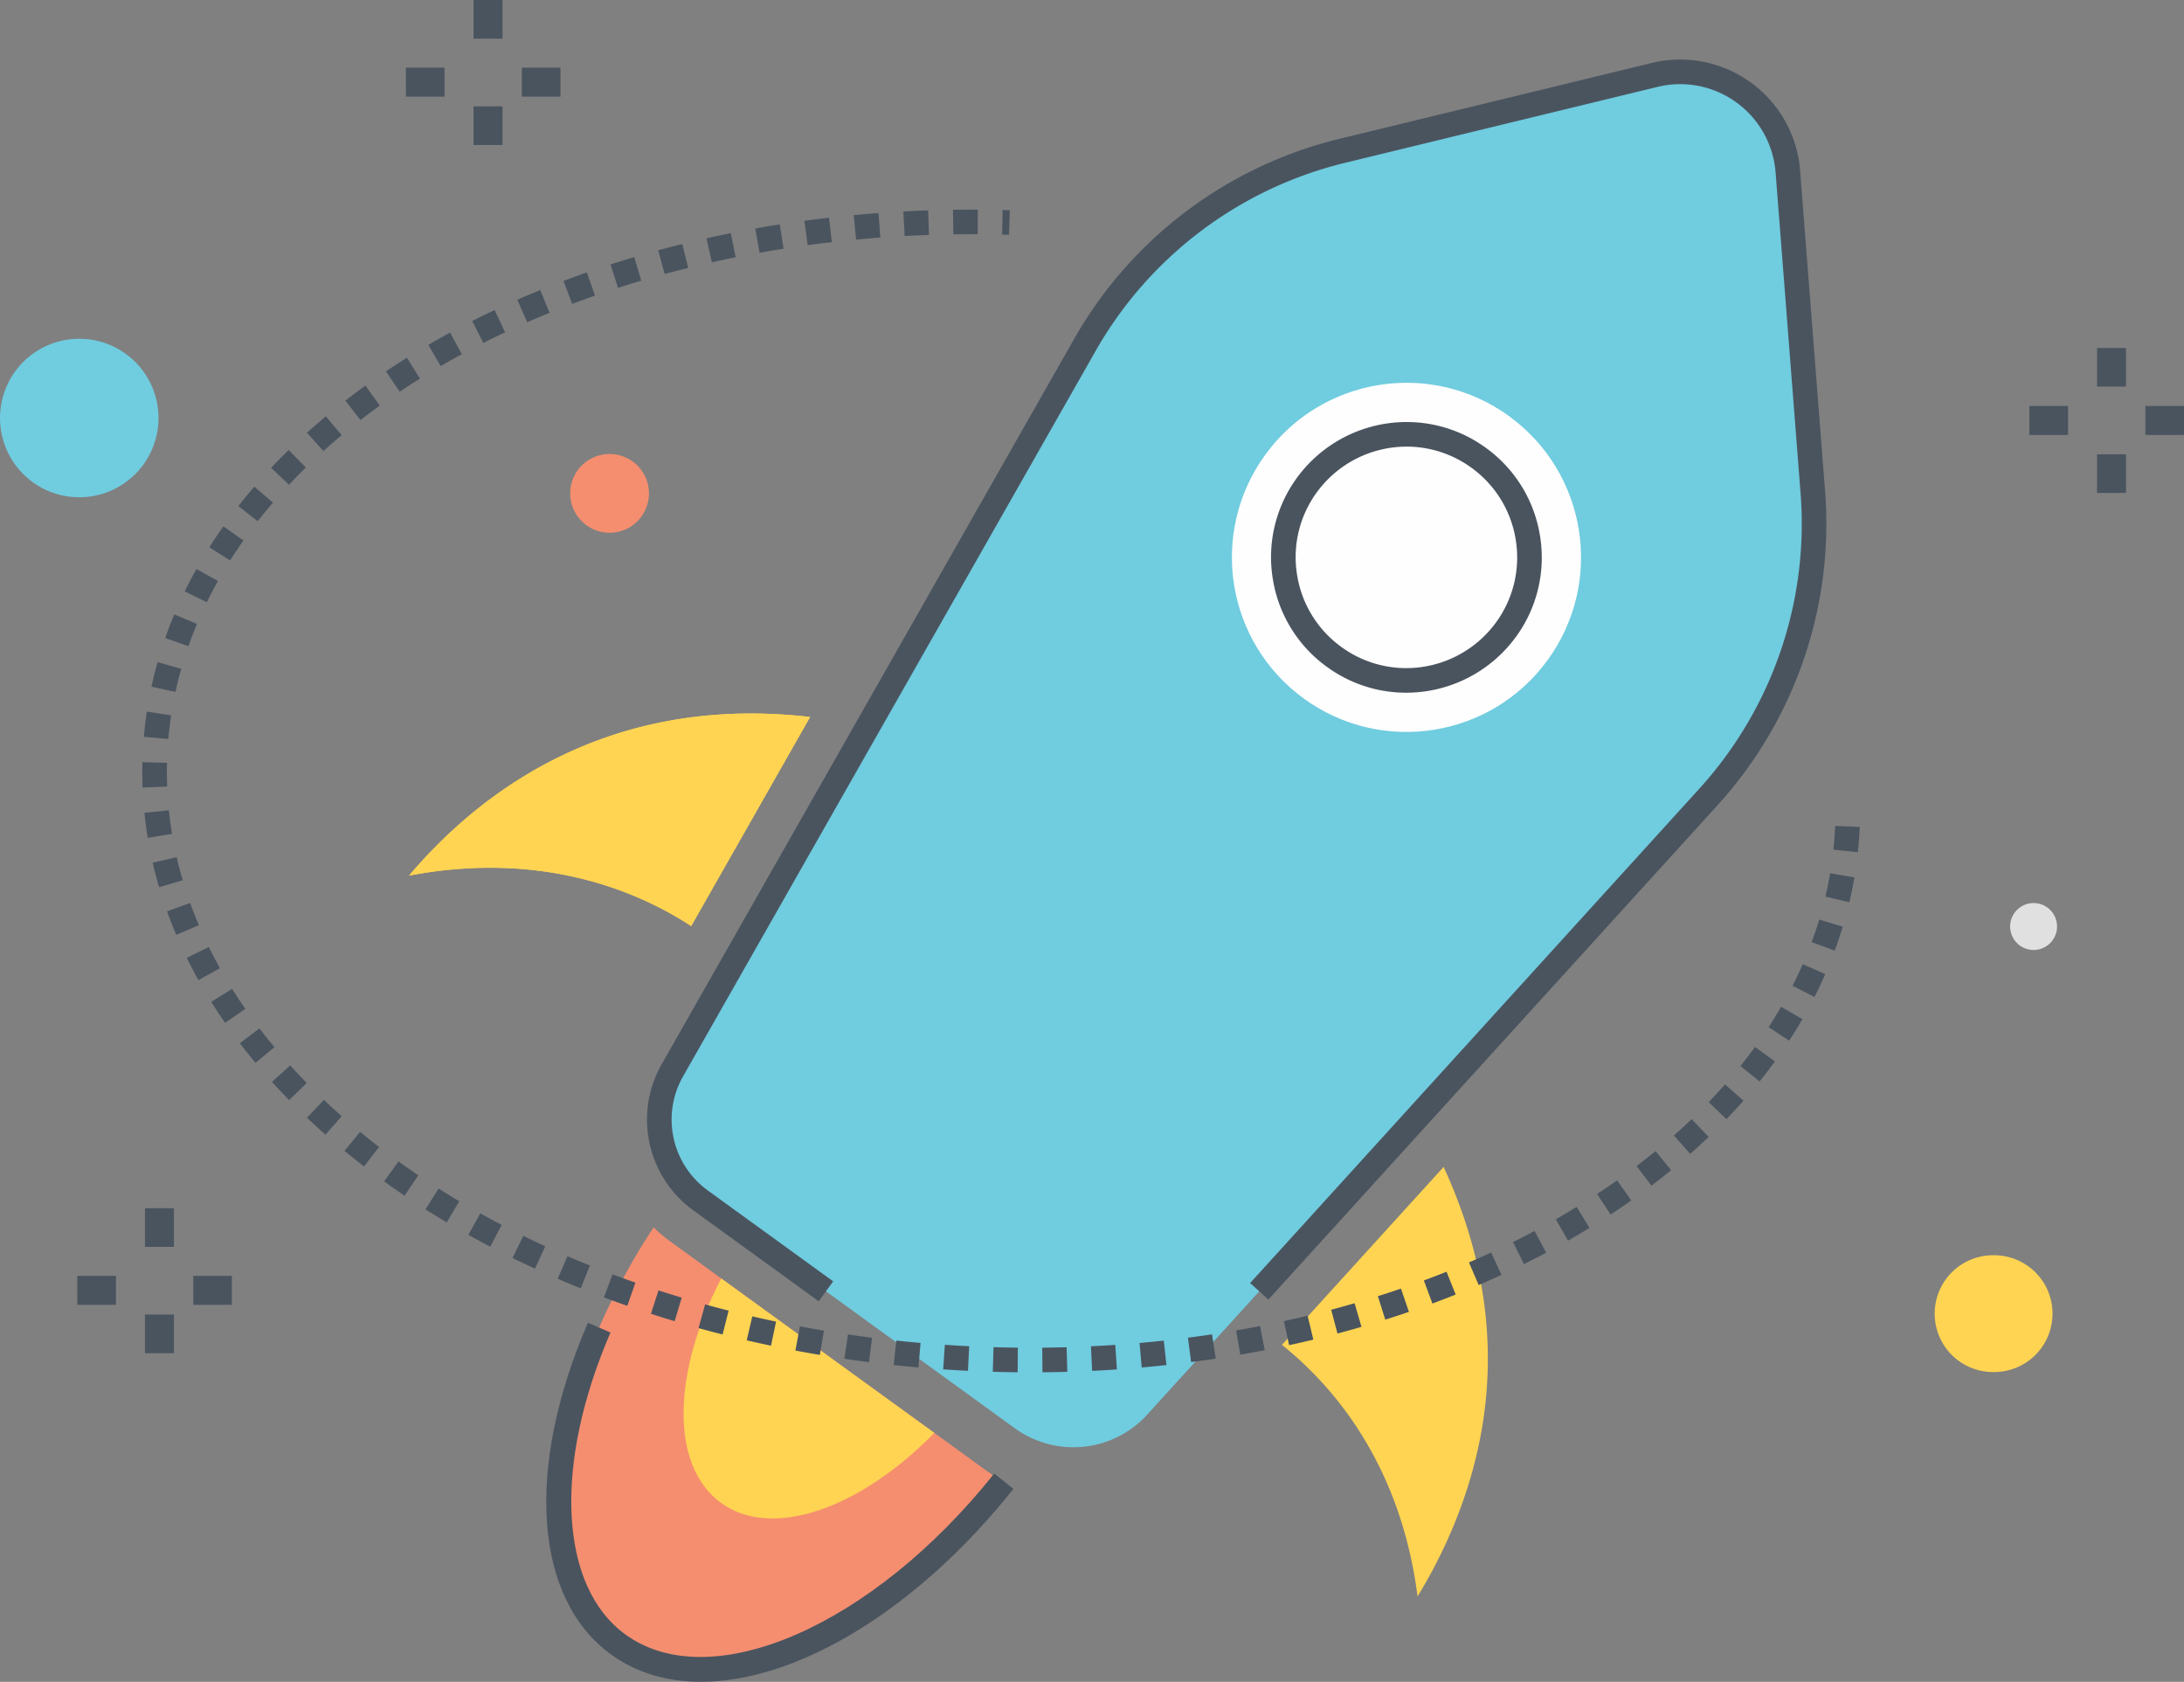 <svg height="174" viewBox="0 0 226 174" width="226" xmlns="http://www.w3.org/2000/svg"><rect x="0" y="0" width="226" height="174" fill="#808080" stroke="none"/><g fill="none" fill-rule="evenodd"><path d="m217 40h3v-4h-3zm0 11h3v-4h-3zm5-6h4v-3h-4zm-12 0h4v-3h-4zm-161-41h3v-4h-3zm0 11h3v-4h-3zm5-5h4v-3h-4zm-12 0h4v-3h-4zm-27 119h3v-4h-3zm0 11h3v-4h-3zm5-5h4v-3h-4zm-12 0h4v-3h-4z" fill="#4a545f"/><path d="m67.153 51.045a4.074 4.074 0 1 1 -8.148-.001 4.074 4.074 0 0 1 8.148.001" fill="#f58e6f"/><path d="m212.862 95.808a2.427 2.427 0 1 1 -4.853 0 2.427 2.427 0 0 1 4.853 0" fill="#dfe0df"/><path d="m212.395 135.91a6.042 6.042 0 0 1 -6.042 6.041 6.042 6.042 0 1 1 0-12.082 6.042 6.042 0 0 1 6.042 6.041" fill="#ffd452"/><path d="m16.402 43.248a8.2 8.2 0 0 1 -8.201 8.2 8.2 8.2 0 1 1 8.2-8.2m154.824-35.496-32.354 7.86a42 42 0 0 0 -26.59 20.046l-42.7 75.068a10.328 10.328 0 0 0 2.916 13.47l16.257 11.785 16.257 11.786a10.33 10.33 0 0 0 13.709-1.416l58.085-63.915a41.995 41.995 0 0 0 10.79-31.503l-2.587-33.19c-.535-6.864-7.091-11.618-13.783-9.991" fill="#70ccdf"/><path d="m84.721 134.63-12.972-9.404a11.588 11.588 0 0 1 -3.275-15.128l42.698-75.07a43.323 43.323 0 0 1 27.397-20.654l32.355-7.86a12.43 12.43 0 0 1 10.247 2.02 12.428 12.428 0 0 1 5.105 9.111l2.586 33.19a43.308 43.308 0 0 1 -11.116 32.457l-46.497 51.164-1.885-1.712 46.498-51.164a40.754 40.754 0 0 0 10.462-30.548l-2.586-33.19a9.888 9.888 0 0 0 -4.061-7.249 9.885 9.885 0 0 0 -8.153-1.604l-32.354 7.86a40.771 40.771 0 0 0 -25.784 19.438l-42.7 75.068a9.047 9.047 0 0 0 2.557 11.81l12.973 9.404-1.495 2.062z" fill="#4a545f"/><path d="m71.524 95.808c-4.734-3.092-13.106-6.9-24.691-5.852a46.196 46.196 0 0 0 -4.502.635c5.862-6.928 15.9-15.211 31.022-16.578 3.363-.305 6.868-.248 10.475.166l-12.304 21.63z" fill="#ffd452"/><path d="m71.524 95.808c-4.734-3.092-13.106-6.9-24.691-5.852a46.196 46.196 0 0 0 -4.502.635c5.862-6.928 15.9-15.211 31.022-16.578 3.363-.305 6.868-.248 10.475.166l-12.304 21.63zm75.164 69.358c-1.79-14.009-9.056-22.057-14.034-26.027l16.731-18.409c5.71 12.4 6.081 24.815 1.09 36.984a52.6 52.6 0 0 1 -3.787 7.452" fill="#ffd452"/><path d="m103.874 153.249c-12.95 16.258-30.36 23.809-39.894 16.892-9.544-6.915-7.78-25.791 3.656-43.158a15.719 15.719 0 0 0 1.76 1.482l5.234 3.801 22.055 15.982 5.226 3.792c.623.455 1.287.855 1.963 1.209" fill="#f58e6f"/><path d="m72.53 174c-3.486 0-6.657-.913-9.298-2.829-7.976-5.78-8.916-19.251-2.394-34.32l2.336 1.011c-5.937 13.716-5.313 26.274 1.553 31.248 8.846 6.417 25.603-.9 38.152-16.655l1.99 1.587c-10.064 12.638-22.466 19.958-32.337 19.958" fill="#4a545f"/><path d="m96.685 148.248c-7.663 7.826-16.782 11.079-22.074 7.24-5.291-3.83-5.045-13.512.02-23.222z" fill="#ffd452"/><path d="m160.166 68.268c-5.856 8.076-17.151 9.876-25.228 4.02-8.076-5.855-9.877-17.148-4.02-25.223 5.855-8.076 17.15-9.877 25.226-4.021 8.077 5.856 9.877 17.148 4.022 25.224" fill="#fefefe"/><path d="m145.546 46.209a11.5 11.5 0 0 0 -9.287 4.732 11.376 11.376 0 0 0 -2.038 8.528 11.378 11.378 0 0 0 4.59 7.47 11.37 11.37 0 0 0 6.714 2.184 11.5 11.5 0 0 0 9.287-4.733 11.377 11.377 0 0 0 2.038-8.527 11.376 11.376 0 0 0 -4.588-7.471 11.375 11.375 0 0 0 -6.716-2.183m-.02 25.46c-2.965 0-5.803-.923-8.21-2.67a13.908 13.908 0 0 1 -5.61-9.13 13.913 13.913 0 0 1 2.492-10.423 14.058 14.058 0 0 1 11.348-5.783c2.964 0 5.803.922 8.21 2.669a13.906 13.906 0 0 1 5.608 9.13 13.906 13.906 0 0 1 -2.491 10.422 14.056 14.056 0 0 1 -11.348 5.784m-46.875-47.42-.036-2.545c.635-.009 1.272-.016 1.91-.014l.658.002-.01 2.545-.648-.001c-.626 0-1.252.004-1.874.013zm5.766.045-.723-.02.06-2.545.741.021zm-10.804.127-.138-2.542c.854-.045 1.71-.084 2.57-.112l.085 2.544c-.843.028-1.682.065-2.517.11zm-5.026.371-.24-2.534c.85-.08 1.705-.152 2.564-.216l.186 2.54c-.841.06-1.678.131-2.51.21zm-5.007.574-.343-2.522c.846-.115 1.697-.221 2.554-.319l.289 2.529c-.839.096-1.672.2-2.5.312zm-4.977.781-.45-2.505c.842-.151 1.688-.294 2.54-.427l.393 2.515c-.832.13-1.66.27-2.483.417zm-4.937.995-.558-2.485c.834-.186 1.674-.365 2.517-.534l.503 2.495c-.825.166-1.647.34-2.462.524zm-4.887 1.21-.667-2.457c.823-.223 1.653-.438 2.49-.646l.614 2.47c-.818.203-1.631.414-2.437.633zm-4.824 1.432-.782-2.423c.813-.262 1.633-.515 2.46-.76l.725 2.439c-.808.24-1.609.488-2.403.744zm-4.746 1.661-.9-2.38c.799-.303 1.607-.595 2.42-.881l.844 2.4c-.796.28-1.584.567-2.364.861zm-4.654 1.898-1.023-2.331a96.809 96.809 0 0 1 2.376-1.005l.961 2.356c-.78.318-1.551.645-2.314.98zm-4.54 2.14-1.15-2.27a89.085 89.085 0 0 1 2.32-1.134l1.084 2.303c-.761.358-1.512.726-2.255 1.101zm-4.409 2.395-1.28-2.2c.74-.43 1.49-.852 2.25-1.267l1.216 2.237c-.74.401-1.468.811-2.186 1.23zm-4.248 2.654-1.419-2.112a78.812 78.812 0 0 1 2.173-1.407l1.348 2.16c-.712.444-1.413.898-2.102 1.36zm-4.058 2.928-1.56-2.012a73.597 73.597 0 0 1 2.074-1.551l1.49 2.063a73.25 73.25 0 0 0 -2.004 1.5zm-3.83 3.203-1.707-1.888a69.649 69.649 0 0 1 1.958-1.702l1.634 1.951a65.684 65.684 0 0 0 -1.884 1.639zm-3.559 3.488-1.857-1.74a60.395 60.395 0 0 1 1.818-1.859l1.78 1.82a57.188 57.188 0 0 0 -1.74 1.779zm-3.236 3.776-2.007-1.566a53.852 53.852 0 0 1 1.65-2.014l1.931 1.657a52.908 52.908 0 0 0 -1.574 1.923zm-2.857 4.055-2.153-1.358c.455-.722.943-1.453 1.449-2.17l2.082 1.465a49.811 49.811 0 0 0 -1.378 2.063zm-2.411 4.32-2.288-1.118c.38-.777.786-1.556 1.212-2.317l2.222 1.242a43.82 43.82 0 0 0 -1.146 2.192zm-1.906 4.55-2.403-.841c.284-.812.6-1.635.94-2.445l2.348.983c-.32.762-.617 1.538-.885 2.303zm-1.34 4.732-2.489-.54a42.14 42.14 0 0 1 .637-2.542l2.449.695c-.224.789-.425 1.592-.597 2.387zm-.74 4.875-2.536-.222c.075-.87.18-1.748.312-2.612l2.516.383c-.123.81-.221 1.635-.292 2.45zm-2.663 5.023a41.153 41.153 0 0 1 -.02-2.625l2.545.062a38.973 38.973 0 0 0 .019 2.464zm.533 5.205a42.72 42.72 0 0 1 -.348-2.592l2.533-.26c.083.812.193 1.63.326 2.435l-2.51.417zm176.962 1.484-2.532-.269c.086-.81.147-1.636.181-2.453l2.544.106c-.037.87-.101 1.75-.193 2.616zm-175.784 3.623a43.278 43.278 0 0 1 -.667-2.537l2.48-.572c.184.795.395 1.598.628 2.388l-2.441.72zm174.904 1.554-2.478-.585c.188-.8.354-1.612.49-2.415l2.51.427c-.146.856-.322 1.721-.522 2.573zm-173.133 3.373a46.478 46.478 0 0 1 -.956-2.434l2.396-.863c.276.77.58 1.542.903 2.3zm171.622 1.63-2.39-.882c.286-.771.549-1.556.784-2.331l2.436.737c-.25.824-.528 1.657-.83 2.476zm-169.324 3.058a50.233 50.233 0 0 1 -1.211-2.312l2.286-1.12c.358.73.744 1.467 1.149 2.194zm167.226 1.735-2.27-1.153c.374-.736.729-1.488 1.056-2.233l2.332 1.02a46.77 46.77 0 0 1 -1.118 2.366zm-164.47 2.686a53.56 53.56 0 0 1 -1.432-2.177l2.16-1.346c.431.69.89 1.39 1.365 2.075zm161.854 1.835-2.133-1.39c.452-.693.888-1.403 1.298-2.11l2.203 1.275a50.682 50.682 0 0 1 -1.368 2.225zm-158.706 2.305a57.628 57.628 0 0 1 -1.62-2.035l2.028-1.54a56.174 56.174 0 0 0 1.548 1.948zm155.646 1.915-1.986-1.593a52.26 52.26 0 0 0 1.507-1.973l2.06 1.495a54.257 54.257 0 0 1 -1.58 2.071zm-152.167 1.937a64.928 64.928 0 0 1 -1.777-1.891l1.889-1.706c.553.614 1.123 1.22 1.709 1.818zm148.732 1.968-1.835-1.763a57.6 57.6 0 0 0 1.686-1.833l1.91 1.682a58.865 58.865 0 0 1 -1.76 1.914zm-144.974 1.6a67.556 67.556 0 0 1 -1.912-1.749l1.753-1.844c.6.57 1.216 1.131 1.844 1.686l-1.685 1.908zm141.227 1.992-1.688-1.906a63.794 63.794 0 0 0 1.836-1.69l1.76 1.84a69.004 69.004 0 0 1 -1.908 1.756zm-137.233 1.3a79.044 79.044 0 0 1 -2.023-1.61l1.616-1.966c.64.527 1.294 1.047 1.96 1.56zm133.222 1.986-1.542-2.025a72.04 72.04 0 0 0 1.964-1.55l1.612 1.972a73.57 73.57 0 0 1 -2.034 1.603zm-129.03 1.038a87.535 87.535 0 0 1 -2.118-1.479l1.489-2.065a80.15 80.15 0 0 0 2.055 1.434l-1.425 2.11zm124.802 1.95-1.4-2.126a75.574 75.574 0 0 0 2.07-1.41l1.468 2.079c-.7.494-1.413.98-2.138 1.458zm-120.439.815a92.235 92.235 0 0 1 -2.2-1.351l1.363-2.15a86.96 86.96 0 0 0 2.137 1.312l-1.3 2.19zm116.032 1.886-1.265-2.208c.73-.418 1.45-.843 2.158-1.277l1.331 2.169a84.76 84.76 0 0 1 -2.224 1.316zm-111.526.627a99.221 99.221 0 0 1 -2.27-1.227l1.241-2.222a94.25 94.25 0 0 0 2.21 1.193l-1.18 2.256zm106.967 1.802-1.134-2.28a93.363 93.363 0 0 0 2.233-1.148l1.197 2.248c-.756.402-1.52.794-2.296 1.18zm-102.338.47a107.15 107.15 0 0 1 -2.329-1.106l1.122-2.286c.749.369 1.505.728 2.27 1.08l-1.063 2.313zm97.652 1.694-1.006-2.338a93.94 93.94 0 0 0 2.295-1.023l1.067 2.31c-.776.36-1.562.71-2.356 1.051zm-92.919.344c-.8-.323-1.594-.653-2.378-.99l1.007-2.339c.765.33 1.54.653 2.32.967zm88.13 1.57-.883-2.388a97.34 97.34 0 0 0 2.346-.902l.944 2.363c-.794.317-1.597.627-2.407.927zm-83.308.24c-.815-.285-1.622-.576-2.422-.877l.895-2.382c.781.292 1.57.578 2.365.856zm78.432 1.43-.766-2.428c.804-.254 1.6-.516 2.39-.786l.825 2.408c-.81.277-1.625.545-2.449.805zm-73.535.158c-.826-.248-1.645-.503-2.457-.767l.786-2.42c.795.257 1.596.507 2.403.75zm68.588 1.274-.65-2.46a112.7 112.7 0 0 0 2.423-.673l.71 2.445c-.821.238-1.65.468-2.483.688zm-63.628.1a118.5 118.5 0 0 1 -2.488-.66l.678-2.452c.807.222 1.619.437 2.436.644l-.626 2.469zm58.623 1.106-.54-2.487a116.08 116.08 0 0 0 2.453-.561l.596 2.474c-.83.2-1.667.392-2.509.574zm-53.612.055c-.842-.177-1.68-.362-2.512-.556l.575-2.479c.816.189 1.635.37 2.46.543zm48.562.93-.434-2.51c.83-.143 1.657-.294 2.477-.454l.487 2.5c-.839.162-1.682.318-2.53.463zm-43.507.023c-.849-.142-1.693-.293-2.532-.451l.47-2.502c.824.156 1.65.303 2.483.443zm38.419.745-.329-2.524c.837-.11 1.669-.225 2.496-.35l.38 2.517c-.844.126-1.693.246-2.547.357zm-33.332.004c-.854-.107-1.703-.224-2.548-.35l.37-2.517c.83.122 1.661.235 2.498.341zm5.112.548c-.857-.075-1.71-.157-2.56-.249l.272-2.53c.833.089 1.67.17 2.509.243l-.22 2.536zm23.106.005-.223-2.535c.84-.074 1.676-.157 2.508-.247l.274 2.53c-.848.092-1.702.176-2.559.252zm-17.978.343c-.858-.042-1.713-.092-2.565-.15l.172-2.54c.836.058 1.675.106 2.518.148zm12.847.006-.121-2.543c.842-.04 1.681-.089 2.516-.145l.172 2.538c-.852.059-1.708.109-2.567.15zm-7.71.145c-.853-.009-1.71-.025-2.568-.051l.075-2.544c.842.025 1.683.04 2.52.05l-.026 2.545zm2.572.002-.023-2.545a130.39 130.39 0 0 0 2.52-.047l.073 2.544c-.853.025-1.71.04-2.57.048z" fill="#4a545f"/></g></svg>